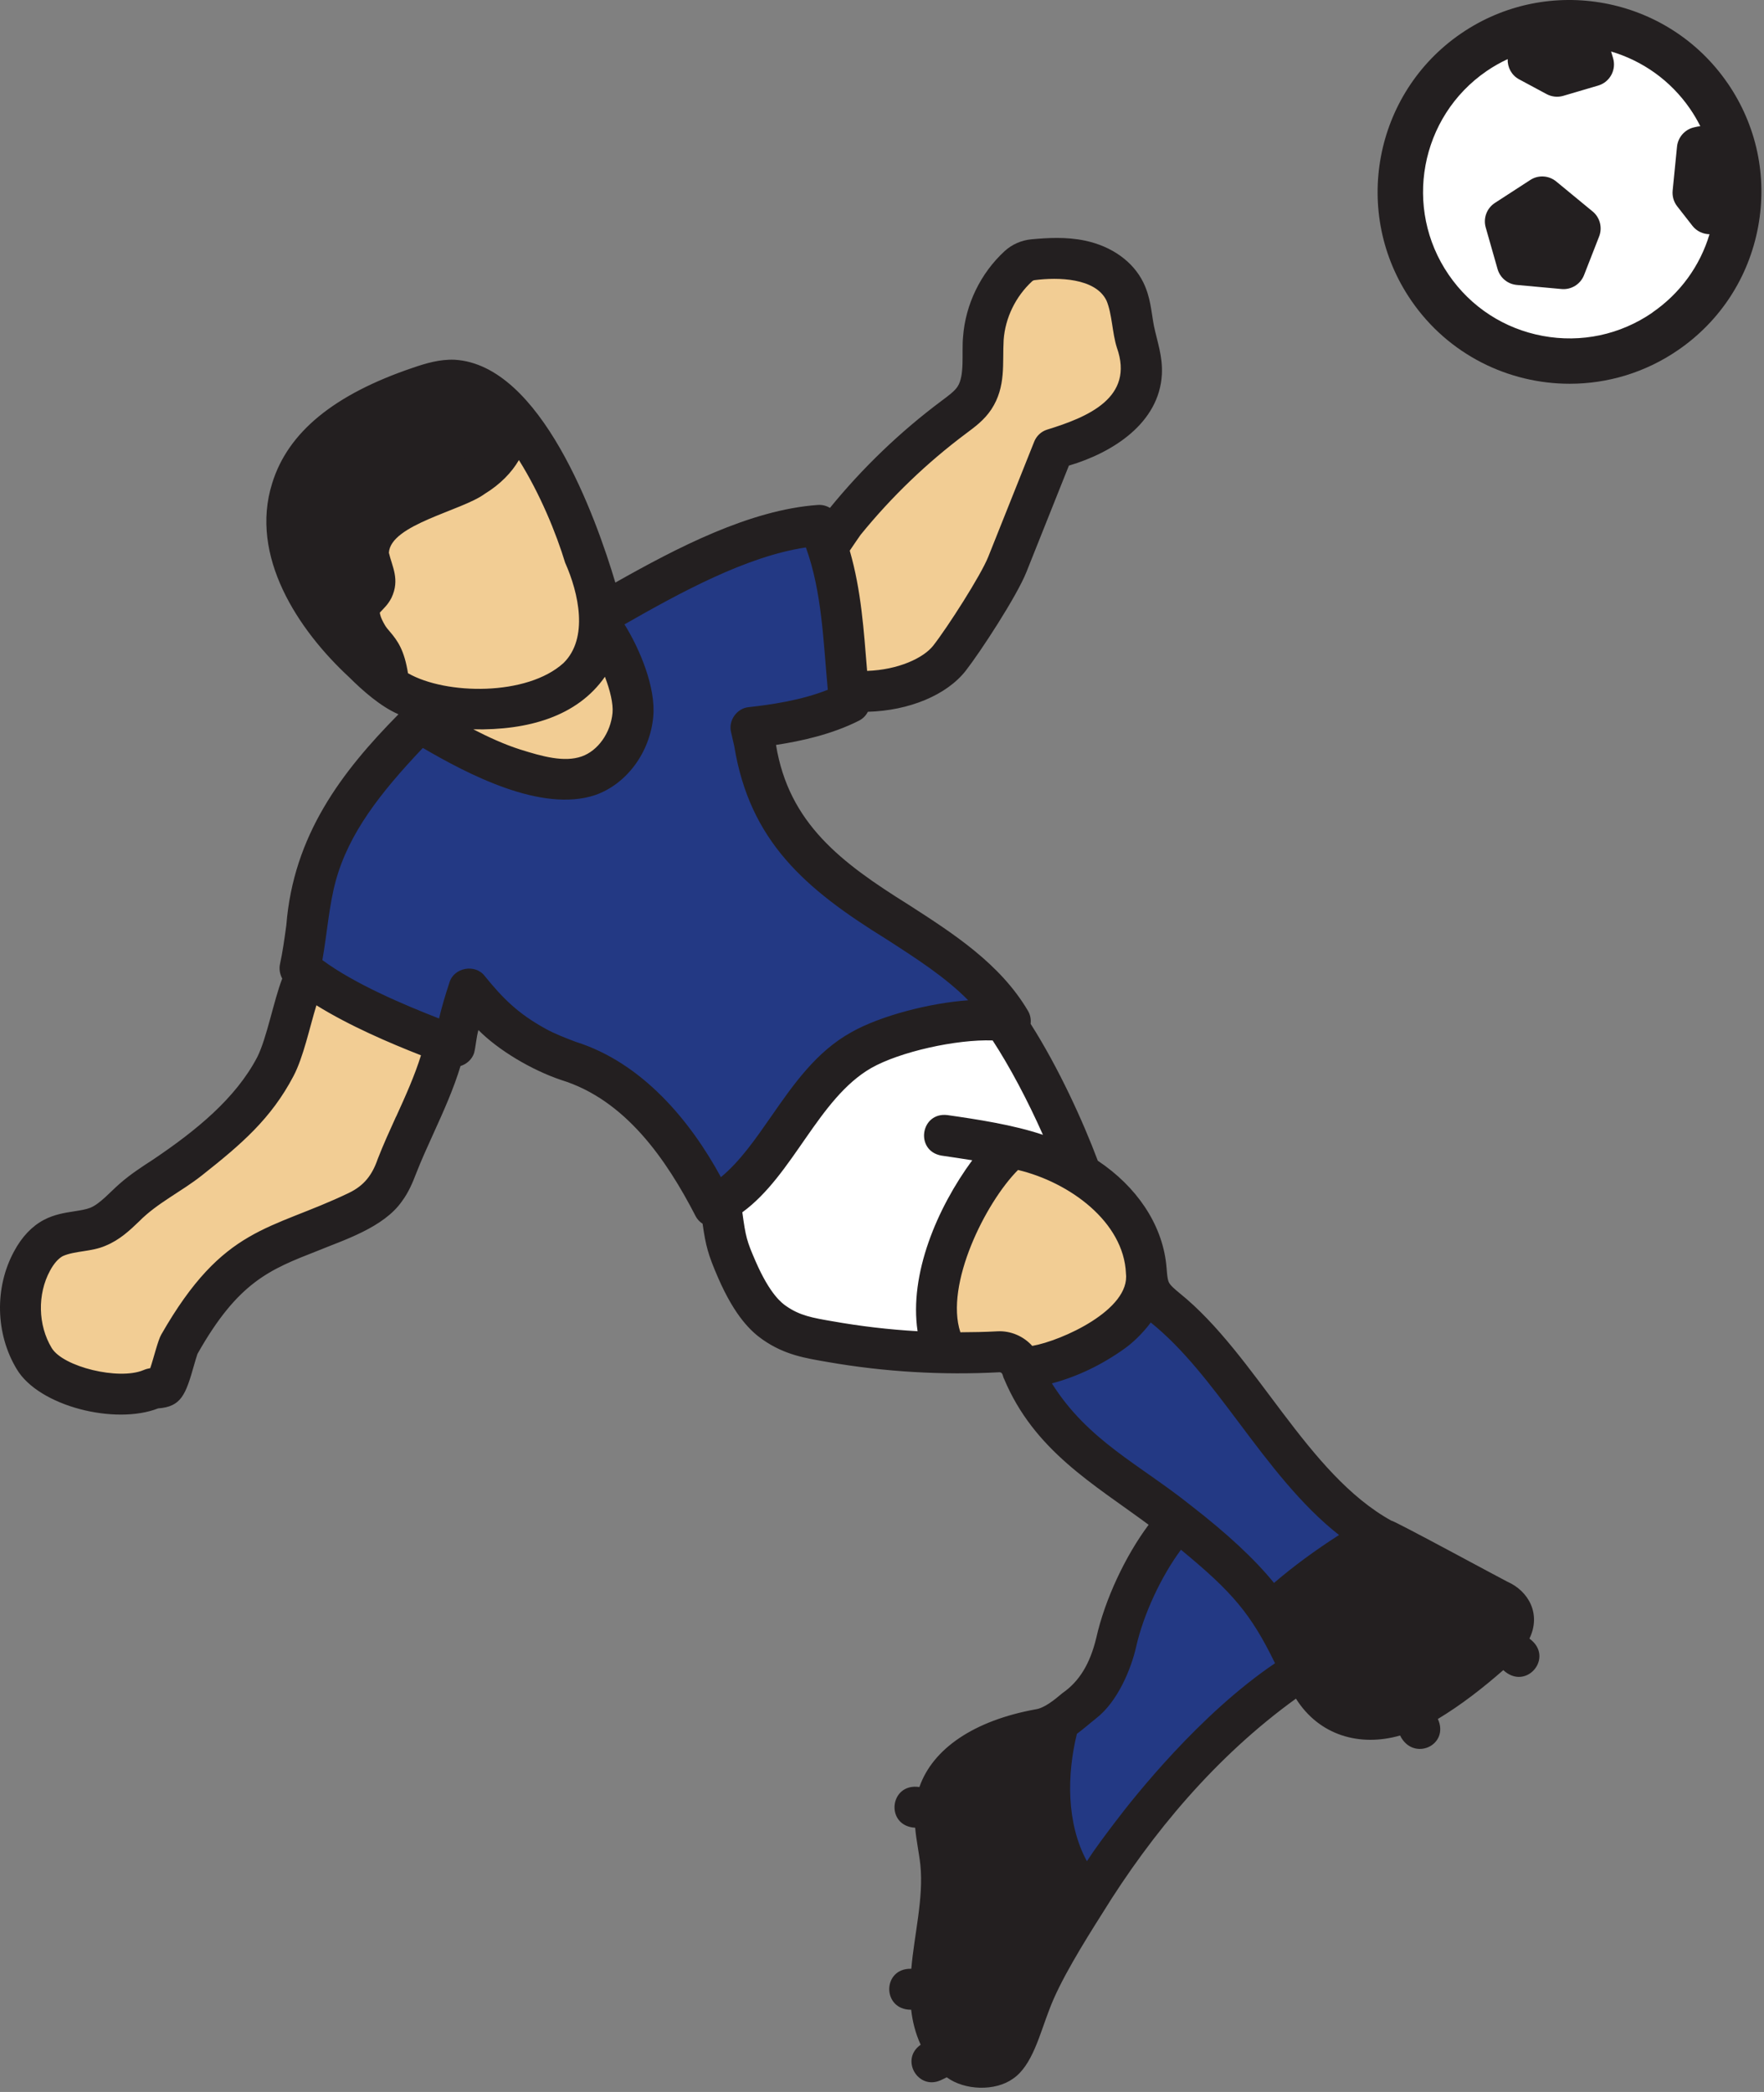 <?xml version="1.0" encoding="UTF-8" standalone="no"?>
<!DOCTYPE svg PUBLIC "-//W3C//DTD SVG 1.1//EN" "http://www.w3.org/Graphics/SVG/1.1/DTD/svg11.dtd">
<svg width="100%" height="100%" viewBox="0 0 388 460" version="1.1" xmlns="http://www.w3.org/2000/svg" xmlns:xlink="http://www.w3.org/1999/xlink" xml:space="preserve" xmlns:serif="http://www.serif.com/" style="fill-rule:evenodd;clip-rule:evenodd;stroke-linejoin:round;stroke-miterlimit:2;">
    <rect x="0" y="0" width="388" height="460" fill="#808080" stroke="none"/>
    <g transform="matrix(1,0,0,1,-62.453,-26.605)">
        <g id="uuid-44e480e3-f03e-45e8-8dda-55294837ccb2">
            <path d="M219.43,291.92C219.91,291.66 220.37,291.39 220.83,291.1L220.92,291.25C222.01,299.2 222.07,300.1 224.51,305.73C227.78,313.24 230.73,316.04 232.79,317.48C236.82,320.31 240.6,320.85 245.46,321.7C257.53,323.79 269.85,324.52 282.08,323.86C284.76,323.67 286.83,325.63 287.48,328.11C293.59,343.3 308.82,351.23 321.56,361.13C315.39,367.7 309.95,378.91 307.98,387.71C307,392.1 304.4,398.1 300.85,400.87C297.77,403.29 295.06,406.16 291.06,406.9C281.29,408.67 270.11,413.37 268.36,423.15C267.58,427.47 268.91,431.86 269.37,436.23C270.44,446.65 266.44,457.08 267.28,467.52C267.8,475.91 274.24,484.55 282.71,480.01C285.57,478.02 287,472.21 289.05,466.91C291.12,461.63 294.51,455.39 297.87,450.15C310.44,429.07 327.9,407.05 348.89,393.88C350.88,397.39 353.16,400.65 355.63,402.31C363.67,407.59 373.73,403.12 380.71,397.94C384.52,395.27 388.15,392.36 391.58,389.21C394.05,386.95 396.59,383.38 394.74,380.58C394.07,379.56 392.95,378.96 391.87,378.39C384.15,374.27 376.43,370.16 368.71,366.04C367.95,365.63 367.16,365.22 366.3,365.08L366.33,364.93C347.26,354.75 336.09,328.72 319.52,314.84C317.99,313.55 316.32,312.29 315.47,310.48C314.66,308.79 314.69,306.86 314.49,305.03C313.54,296.48 307.5,289.25 300.09,284.73L300.16,284.63C296.25,273.93 289.86,260.59 283.39,251.2L283.39,251.03C283.84,251.07 284.26,251.11 284.68,251.17C274.54,234.01 251.07,227.58 238.31,212.28C230.92,203.42 230.24,197.83 227.64,186.58C234.91,185.79 242.77,184.38 249.34,181.06C249.24,180.21 249.16,179.35 249.08,178.5C258.33,179.37 267.45,176.28 271.31,171.32C274.44,167.31 282.14,155.43 284.02,150.72C287.4,142.27 290.76,133.82 294.14,125.37C302.39,122.95 312.76,118.44 313.5,108.71C313.67,105.44 312.45,102.28 311.82,99.06C311.27,96.25 311.15,93.3 309.89,90.72C306.21,83.52 296.89,82.87 289.69,83.72C288.49,83.83 287.34,84.33 286.45,85.14C282.02,89.22 279.18,95.02 278.74,101.03C278.45,108.86 279.58,113.6 272.26,118.33C261.79,126.31 251.92,135.57 244.65,146.61L244.38,146.7C243.87,145.17 243.29,143.65 242.63,142.14C226.57,143.28 208.34,153.86 194.37,161.85L194.28,161.85C194.09,157.5 192.9,152.95 191.11,149.11C187.39,137.17 176.42,111.21 162.26,110.22C159.68,110.13 157.16,110.9 154.72,111.73C133.75,118.34 118.21,132.96 129.05,155.28C132.28,161.77 137.2,167.25 142.38,172.32C146.73,176.85 152.03,180.63 158.37,181.62L158.34,181.76C147.61,192.48 136.04,204.32 131.98,219.09C130.17,225.65 129.87,232.92 128.43,239.57C128.9,239.97 129.4,240.37 129.91,240.76L129.83,240.86C127.18,245.91 125.68,256.08 123.02,261.14C118.35,270.04 111.98,275.3 104.08,281.54C100.13,284.66 95.54,286.94 91.76,290.25C89.27,292.44 87.06,295.11 83.99,296.36C77.61,298.44 73.26,296.74 69.48,303.93C65.92,310.49 66.11,318.95 69.97,325.34C73.83,331.74 88.55,335.05 95.73,332.05C96.63,331.67 97.73,331.95 98.56,331.42C99.59,330.76 101.26,323.35 101.86,322.28C114.55,299.7 124.44,301.12 141.21,292.96C143.57,291.81 145.71,290.13 147.27,288.02C148.38,286.53 149.09,284.79 149.76,283.06C153.17,274.28 158.47,265.14 160.43,255.92C161.14,256.19 161.82,256.45 162.48,256.7C162.87,252.85 164.37,247.76 165.59,244.07C185.68,268.99 197.63,250.48 219.43,291.92Z" style="fill:rgb(242,205,148);fill-rule:nonzero;"/>
        </g>
        <g id="uuid-9bf4598e-f3ab-4386-97cd-021312a4337e">
            <path d="M245.46,321.7C253.99,323.18 262.65,323.98 271.31,324.08L271.31,324.01C262.93,315.31 274.07,287.81 285.03,279.06L285.07,278.89C290.32,280.16 295.46,281.93 300.09,284.73L300.16,284.63C296.25,273.93 289.86,260.59 283.39,251.2L283.39,251.03C273.94,250.17 259.92,253.09 251.89,257.52C238.72,264.77 233.53,283.26 220.83,291.1L220.92,291.25C222.01,299.2 222.07,300.1 224.51,305.73C227.78,313.24 230.73,316.04 232.79,317.48C236.82,320.31 240.6,320.85 245.46,321.7Z" style="fill:white;fill-rule:nonzero;"/>
            <path d="M363.25,365.64C364.23,365.2 365.25,364.91 366.3,365.08L366.33,364.93C347.26,354.75 336.09,328.72 319.52,314.84C317.16,313.02 314.9,310.85 314.74,307.72C313.98,318.46 298.44,326.05 287.42,327.5L287.27,327.56C293.2,343.09 308.68,351.12 321.56,361.13C315.39,367.7 309.95,378.91 307.98,387.71C307,392.1 304.4,398.1 300.85,400.87C298.95,402.36 297.25,403.97 295.23,405.22L295.29,405.32C291.77,418.73 292.6,433.42 301.57,444.1L301.62,444.13C313.25,425.46 330.12,405.63 348.89,393.88C346.32,389.45 344.07,384.49 342.01,381.35C348.31,375.42 355.73,369.93 363.25,365.64Z" style="fill:rgb(35,57,132);fill-rule:nonzero;"/>
            <path d="M283.4,251.03C283.84,251.07 284.26,251.11 284.68,251.17C274.54,234.01 251.07,227.58 238.31,212.28C230.92,203.42 230.24,197.83 227.64,186.58C234.91,185.79 242.77,184.38 249.34,181.06C247.91,168.04 248.08,154.49 242.63,142.14C226.57,143.28 208.34,153.86 194.37,161.85L194.28,161.85C194.3,162.55 194.3,163.23 194.28,163.91L194.37,163.91C197.97,168.52 202.21,177.98 201.67,183.79C201.13,189.61 197.41,195.26 191.9,197.19C181.08,200.67 164.3,191.24 155.08,185.57L154.81,185.3C145.13,195.18 135.65,205.83 131.98,219.09C130.17,225.65 129.87,232.92 128.43,239.57C137.72,247.28 151.87,252.64 162.48,256.7C162.87,252.85 164.37,247.76 165.59,244.07C185.68,268.99 197.63,250.48 219.43,291.92C233.22,284.51 238.23,265.06 251.89,257.52C259.92,253.09 273.94,250.17 283.4,251.03Z" style="fill:rgb(35,57,132);fill-rule:nonzero;"/>
            <g>
                <path d="M368.69,404.06C373.07,402.95 377.01,400.54 380.71,397.94C384.52,395.27 388.15,392.36 391.58,389.21C394.05,386.95 396.59,383.38 394.74,380.58C394.07,379.56 392.95,378.96 391.87,378.39C384.15,374.27 376.43,370.16 368.71,366.04C367.95,365.63 367.16,365.22 366.3,365.08C364.58,364.8 362.91,365.74 361.49,366.63C354.71,370.81 347.77,375.85 342.01,381.35C345.63,386.74 349.79,398.23 355.63,402.31C359.38,404.85 364.3,405.17 368.69,404.06Z" style="fill:rgb(35,31,32);fill-rule:nonzero;"/>
                <path d="M293.3,420.87C293.21,415.6 294.13,410.39 295.29,405.32L295.23,405.22C293.98,406.01 292.62,406.61 291.06,406.9C281.29,408.67 270.11,413.37 268.36,423.15C267.58,427.47 268.91,431.86 269.37,436.23C270.44,446.65 266.44,457.08 267.28,467.52C267.8,475.92 274.25,484.55 282.71,480.01C285.57,478.02 287,472.21 289.05,466.91C291.9,459.41 297.19,451.22 301.62,444.13L301.57,444.1C296.47,437.94 293.44,429.6 293.3,420.87Z" style="fill:rgb(35,31,32);fill-rule:nonzero;"/>
                <path d="M173.59,116.39C168.02,110.43 162.34,108.69 154.72,111.73C114.69,124.63 119.25,154.29 147.97,177.23L148,177.19C147.13,169.25 145.08,169.49 143.21,166.28C141.88,164.01 140.76,161.19 142.16,158.97C142.83,157.92 143.99,157.17 144.55,156.06C145.69,153.78 143.87,151.22 143.54,148.73C143.25,138.04 159.62,136.13 166.71,131.39C172.01,128.14 176.17,121.84 173.52,116.46L173.59,116.39Z" style="fill:rgb(35,31,32);fill-rule:nonzero;"/>
            </g>
        </g>
        <g id="uuid-56182fb8-49f2-4e4f-a26a-2bf71594f21c">
            <path d="M215.45,294.02C215.82,294.73 216.36,295.29 216.99,295.69C217.69,300.57 218.18,302.44 220.38,307.52C224.17,316.25 227.8,319.49 230.2,321.17C235.11,324.6 239.68,325.26 244.68,326.13C257.01,328.27 269.77,329.03 282.32,328.35C283.06,328.36 283,329.28 283.29,329.77C289.9,345.57 302.99,352.92 315.1,361.89C309.99,368.73 305.49,378.29 303.59,386.73C302.21,392.49 299.83,396.35 296.16,398.89C294.31,400.46 292.12,402.21 290.25,402.47C276.74,404.93 267.63,411.09 264.68,419.56C258.07,418.57 257.07,428.13 263.75,428.51C263.99,431.32 264.6,434 264.89,436.68C265.64,443.97 263.54,451.97 262.9,459.52C256.46,459.34 256.41,468.58 262.87,468.53C263.15,471.13 263.84,473.79 264.96,476.23C260.37,479.41 264.34,486.32 269.39,484.02L270.7,483.39C274.63,486.28 281.35,486.5 285.27,483.69C289.53,480.8 291.17,473.83 293.24,468.54C295.54,462.3 300.79,453.85 304.93,447.31C315.79,429.73 329.89,412.83 347.5,400.12C352.61,408.22 361.53,410.77 370.41,408.23C373.28,414.06 381.36,410.41 378.72,404.59C383.94,401.44 388.56,397.82 393.11,393.85C398.17,398.56 404.46,390.97 398.86,386.92C401.48,381.5 398.67,376.46 393.99,374.4C393.41,374.15 368.14,360.45 368.58,361.04C349.8,350.71 338.83,324.59 321.91,310.96C320.91,310.13 319.87,309.27 319.54,308.56C319.14,307.7 319.11,305.76 318.96,304.53C317.98,295.77 312.52,287.58 303.92,281.84C300.68,273.21 295.35,261.49 289.14,251.73C289.26,250.76 289.08,249.76 288.56,248.88C282.44,238.51 272.18,231.91 262.27,225.53C247.54,216.33 235.96,207.69 233.14,190.41C238.76,189.56 245.48,188.06 251.38,185.08C252.25,184.64 252.92,183.95 253.35,183.12C262.37,182.87 270.66,179.48 274.88,174.08C278.08,169.98 286.09,157.73 288.22,152.39L297.56,128.99C307.2,126.15 317.42,119.65 318.01,108.95C318.22,104.92 316.98,101.73 316.25,98.19C315.65,94.99 315.54,92.03 313.94,88.73C311.68,84.12 307,80.76 301.11,79.52C296.92,78.64 292.82,78.91 289.31,79.23C287.12,79.43 285.03,80.35 283.43,81.82C278.13,86.69 274.8,93.57 274.28,100.7C273.95,104.15 274.7,109.19 273.05,111.65C272.38,112.67 270.91,113.73 269.6,114.71C260.46,121.53 252.19,129.47 245,138.29C244.22,137.81 243.29,137.57 242.34,137.64C227.38,138.7 211.39,147.04 197.8,154.71C193.49,140.25 181.47,106.81 162.45,105.71C159.11,105.58 156.09,106.51 153.3,107.46C135.92,113.34 125.78,121.65 122.32,132.87C117.27,148.9 127.99,165.1 139.25,175.52C142.24,178.5 146.19,181.98 150.1,183.67C137.52,196.4 126.99,210.31 125.43,230.06C125.02,233.06 124.63,235.89 124.04,238.6C123.8,239.69 124.02,240.82 124.53,241.79C122.63,246.71 121.16,254.8 119.05,259.03C114.3,268.14 105.54,275.25 96.1,281.6C93.67,283.18 91.15,284.81 88.8,286.87C86.79,288.6 84.49,291.3 82.32,292.18C81.37,292.56 80.13,292.75 78.81,292.96C76.75,293.28 74.42,293.63 72.12,294.84C69.48,296.23 67.26,298.57 65.54,301.78C61.22,309.75 61.45,319.91 66.13,327.66C71,335.85 87.78,340 97.23,336.3C102.29,335.92 103.28,333.39 105.17,326.66C105.41,325.84 105.73,324.74 105.89,324.31C114.82,308.49 121.75,305.78 132.23,301.68C138.02,299.29 146.88,296.54 150.9,290.7C152.32,288.79 153.2,286.68 153.97,284.68C155.08,281.82 156.39,278.94 157.78,275.88C159.97,271.06 162.21,266.1 163.75,261.01C165.11,260.6 166.29,259.53 166.73,258.16C167.15,256.5 167.15,255.12 167.68,253.1C172.09,257.57 179.45,261.92 185.87,264.08C200.05,268.44 209.07,281.64 215.45,294.01L215.45,294.02ZM245.49,317.13C241.2,316.39 238.37,315.9 235.36,313.79C234.49,313.18 231.86,311.34 228.64,303.93C226.71,299.5 226.48,298.63 225.73,293.18C236.96,285 242.43,268.16 254.07,261.46C260.38,257.87 272.82,255.11 280.79,255.39C284.53,261.11 288.48,268.55 291.85,276.14C285.31,273.94 277.33,272.73 270.81,271.8C264.9,271.12 263.66,279.67 269.52,280.71C271.76,281.04 274.03,281.37 276.3,281.74C268.58,292.24 262.4,306.76 264.28,319.33C257.96,318.97 251.68,318.23 245.5,317.13L245.49,317.13ZM284.85,465.28C283.58,468.33 281.86,474.72 280.13,476.31C279.78,476.55 278.95,476.77 277.66,476.66C274.42,476.38 272.12,471.61 271.76,467.15C271.39,462.56 272.08,457.85 272.8,452.87C273.87,446.11 274.67,438.65 273.24,431.63C272.79,428.85 272.36,426.22 272.77,423.93C274.1,416.53 283.55,413.19 289.44,411.82C287.53,422.87 289.72,435.45 296.15,444.4C291.89,450.97 287.16,459.13 284.85,465.28ZM307.77,427.21C305.65,430.01 303.44,432.92 301.52,435.87C296.97,427.5 297.13,416.78 299.32,407.86C300.82,406.76 302.15,405.56 303.61,404.41C308.28,400.76 311.24,393.66 312.36,388.69C313.98,381.52 317.9,373.18 322.21,367.38C333.57,376.72 337.62,381.5 342.9,392.34C326.4,403.47 312,421.62 307.77,427.21ZM389.76,382.36C390.05,382.51 390.53,382.77 390.8,382.94C390.6,383.48 389.94,384.61 388.53,385.89C385.27,388.88 381.76,391.69 378.11,394.26C372.95,398.15 364.12,402.63 358.14,398.58C354.3,395.85 350.39,386.98 347.72,382.2C352.69,377.99 359.02,373 365.63,369.53C365.87,369.62 366.34,369.87 366.58,370L389.75,382.35L389.76,382.36ZM335.05,339.56C341.72,348.45 348.59,357.56 356.98,364.14C351.72,367.51 346.87,371.08 342.68,374.68C338.44,369.46 332.4,363.84 324.35,357.61C313.11,348.62 301.75,343.42 293.82,330.8C299.42,329.31 304.79,326.74 309.85,323.12C311.43,321.99 313.67,319.97 315.57,317.41C322.8,323.24 328.62,331 335.05,339.56ZM310.1,306.58C311.15,314.59 295.95,321.44 289.5,322.56C287.6,320.44 284.77,319.19 281.83,319.35C279.13,319.5 276.41,319.55 273.69,319.56C270.24,309.08 279.19,291.08 286.37,283.87C297.77,286.6 309.6,295.3 310.11,306.58L310.1,306.58ZM251.77,144.18C258.54,135.85 266.33,128.36 274.95,121.92C276.86,120.49 278.91,119.02 280.5,116.63C283.79,111.63 282.91,106.46 283.21,101.35C283.56,96.49 285.85,91.79 289.48,88.45C289.63,88.31 289.85,88.22 290.08,88.2C295.1,87.55 303.39,87.68 305.83,92.7C307.07,95.61 307.09,99.87 308.11,103.03C312.04,114.05 301.75,118.32 292.73,121.09C291.46,121.5 290.44,122.46 289.94,123.7L279.82,149.05C278.19,153.13 270.9,164.5 267.74,168.55C265.59,171.31 260.01,173.9 253.18,174.13C252.45,165.34 251.92,156.55 249.36,147.69C249.96,146.81 251.41,144.65 251.75,144.2L251.77,144.18ZM197.18,183.37C196.77,187.75 193.99,191.68 190.4,192.94C186.57,194.28 181.8,192.97 176.83,191.4C173.5,190.34 169.94,188.73 166.56,186.98C178.6,187.22 189.41,184.16 195.51,175.42C196.65,178.4 197.36,181.35 197.18,183.37ZM186.79,150.41C189.72,157 191.96,166.93 186.41,172.39C178.37,179.7 160.53,179.42 152.19,174.64C151.38,169.59 149.95,167.53 148.18,165.47C147.74,164.96 147.39,164.55 147.08,164.01C146.1,162.33 146.01,161.53 146,161.31C146.88,160.34 147.76,159.62 148.56,158.06C150.48,154.02 148.67,151.15 147.99,148.15C148.35,141.94 164.03,138.91 169.04,135.22C172.54,133.08 175.01,130.48 176.59,127.77C181.25,135.2 184.8,143.87 186.78,150.41L186.79,150.41ZM130.88,135.53C133.43,127.26 141.7,120.87 156.15,115.98C161.49,113.9 165.09,114.23 169.59,118.75C170.64,121.56 167.77,125.44 164.35,127.54C159.13,130.67 152.71,132.11 147.32,135.46C141.5,139.02 138.42,144.19 139.07,149.3C139.3,151.15 139.97,152.55 140.38,154.16C138.92,155.51 137.39,157.63 137.15,159.78C131.87,153.23 128.36,142.89 130.89,135.53L130.88,135.53ZM149.56,272.15C148.18,275.19 146.75,278.33 145.55,281.42C144.34,284.95 142.57,287.28 139.23,288.9C121.82,297.27 111.66,296.04 97.92,320.07C97.19,321.31 96.24,325.3 95.5,327.45C95.04,327.53 94.52,327.66 93.99,327.89C88.58,330.15 76.33,327.18 73.82,323.01C70.8,318.01 70.65,311.2 73.44,306.05C74.29,304.46 75.28,303.33 76.29,302.8C79,301.61 82.59,301.89 85.69,300.52C88.78,299.26 91.05,297.1 93.04,295.19C97.03,291.13 102.31,288.67 106.87,285.06C115.55,278.2 122.07,272.62 127.01,263.22C129.19,259.08 130.53,252.62 132.05,247.66C139.35,252.2 148.24,255.99 155.05,258.66C153.67,263.13 151.61,267.7 149.58,272.15L149.56,272.15ZM182.46,252.82C176.41,249.5 173.09,246.18 169.08,241.23C166.99,238.48 162.29,239.34 161.31,242.65C160.34,245.58 159.58,248.21 159.02,250.56C151.26,247.54 140.46,242.97 133.36,237.72C134.38,231.98 134.83,225.66 136.31,220.28C139.18,209.84 146.04,201 155.46,191.07C165.15,196.71 181.49,205.41 193.38,201.43C200.28,199.01 205.41,192.09 206.14,184.2C206.74,177.8 203.18,169.31 199.81,163.9C212.07,156.91 226.63,148.93 239.71,146.98C243.27,156.79 243.54,167.67 244.53,178.28C238.62,180.63 231.93,181.57 227.15,182.1C224.54,182.33 222.61,185.05 223.25,187.59C223.5,188.68 223.73,189.71 223.96,190.7C227.39,211.61 239.56,222.08 257.38,233.1C264.04,237.39 270.45,241.51 275.41,246.56C266.94,247.15 256.03,249.99 249.72,253.58C242.02,257.82 236.97,265.07 232.09,272.09C228.55,277.18 225.17,282.04 221.02,285.45C214.28,273.03 203.69,260.28 189.07,255.69C186.71,254.79 184.49,253.94 182.47,252.83L182.46,252.82Z" style="fill:rgb(35,31,32);fill-rule:nonzero;"/>
        </g>
        <g id="uuid-8f907102-f42e-45ec-a80e-a3595d0ec1f3">
            <path d="M428.73,99.47C411.79,111.11 388.63,106.81 376.99,89.87C365.35,72.93 369.65,49.77 386.59,38.13C403.53,26.49 426.69,30.79 438.33,47.73C449.97,64.67 445.67,87.83 428.73,99.47Z" style="fill:white;fill-rule:nonzero;"/>
            <g>
                <path d="M442.45,44.9C429.27,25.72 402.94,20.83 383.76,34.01C364.58,47.19 359.69,73.52 372.87,92.7C381.04,104.6 394.27,110.99 407.72,110.99C415.96,110.99 424.27,108.59 431.56,103.58C440.85,97.2 447.1,87.57 449.16,76.49C451.22,65.4 448.83,54.18 442.45,44.89L442.45,44.9ZM425.9,95.35C418.81,100.22 410.25,102.04 401.78,100.47C393.32,98.9 385.98,94.13 381.11,87.04C371.05,72.4 374.78,52.31 389.42,42.25C390.92,41.22 392.48,40.35 394.07,39.6C394.01,41.38 394.9,43.14 396.59,44.05L402.64,47.3C403.76,47.9 405.08,48.04 406.3,47.68L413.98,45.42C416.56,44.66 418.03,41.94 417.25,39.37L416.82,37.93C423.65,39.95 429.86,44.23 434.2,50.55C435.04,51.77 435.79,53.05 436.44,54.35C436.23,54.37 436.03,54.4 435.82,54.44L435.1,54.6C433.06,55.05 431.53,56.77 431.32,58.85L430.36,68.51C430.24,69.75 430.59,70.99 431.36,71.97L434.71,76.26C435.65,77.46 437.05,78.09 438.47,78.11C436.37,85.11 431.99,91.14 425.88,95.34L425.9,95.35Z" style="fill:rgb(35,31,32);fill-rule:nonzero;"/>
                <path d="M412.74,73.09L404.75,66.51C403.12,65.17 400.8,65.03 399.03,66.19L391.26,71.23C389.48,72.39 388.66,74.57 389.24,76.61C390.01,79.34 391.09,83.11 391.85,85.77C392.4,87.69 394.07,89.08 396.07,89.26L405.91,90.16C408.06,90.36 410.08,89.11 410.87,87.1L414.19,78.6C414.95,76.65 414.37,74.43 412.76,73.1L412.74,73.09Z" style="fill:rgb(35,31,32);fill-rule:nonzero;"/>
            </g>
        </g>
    </g>
</svg>
